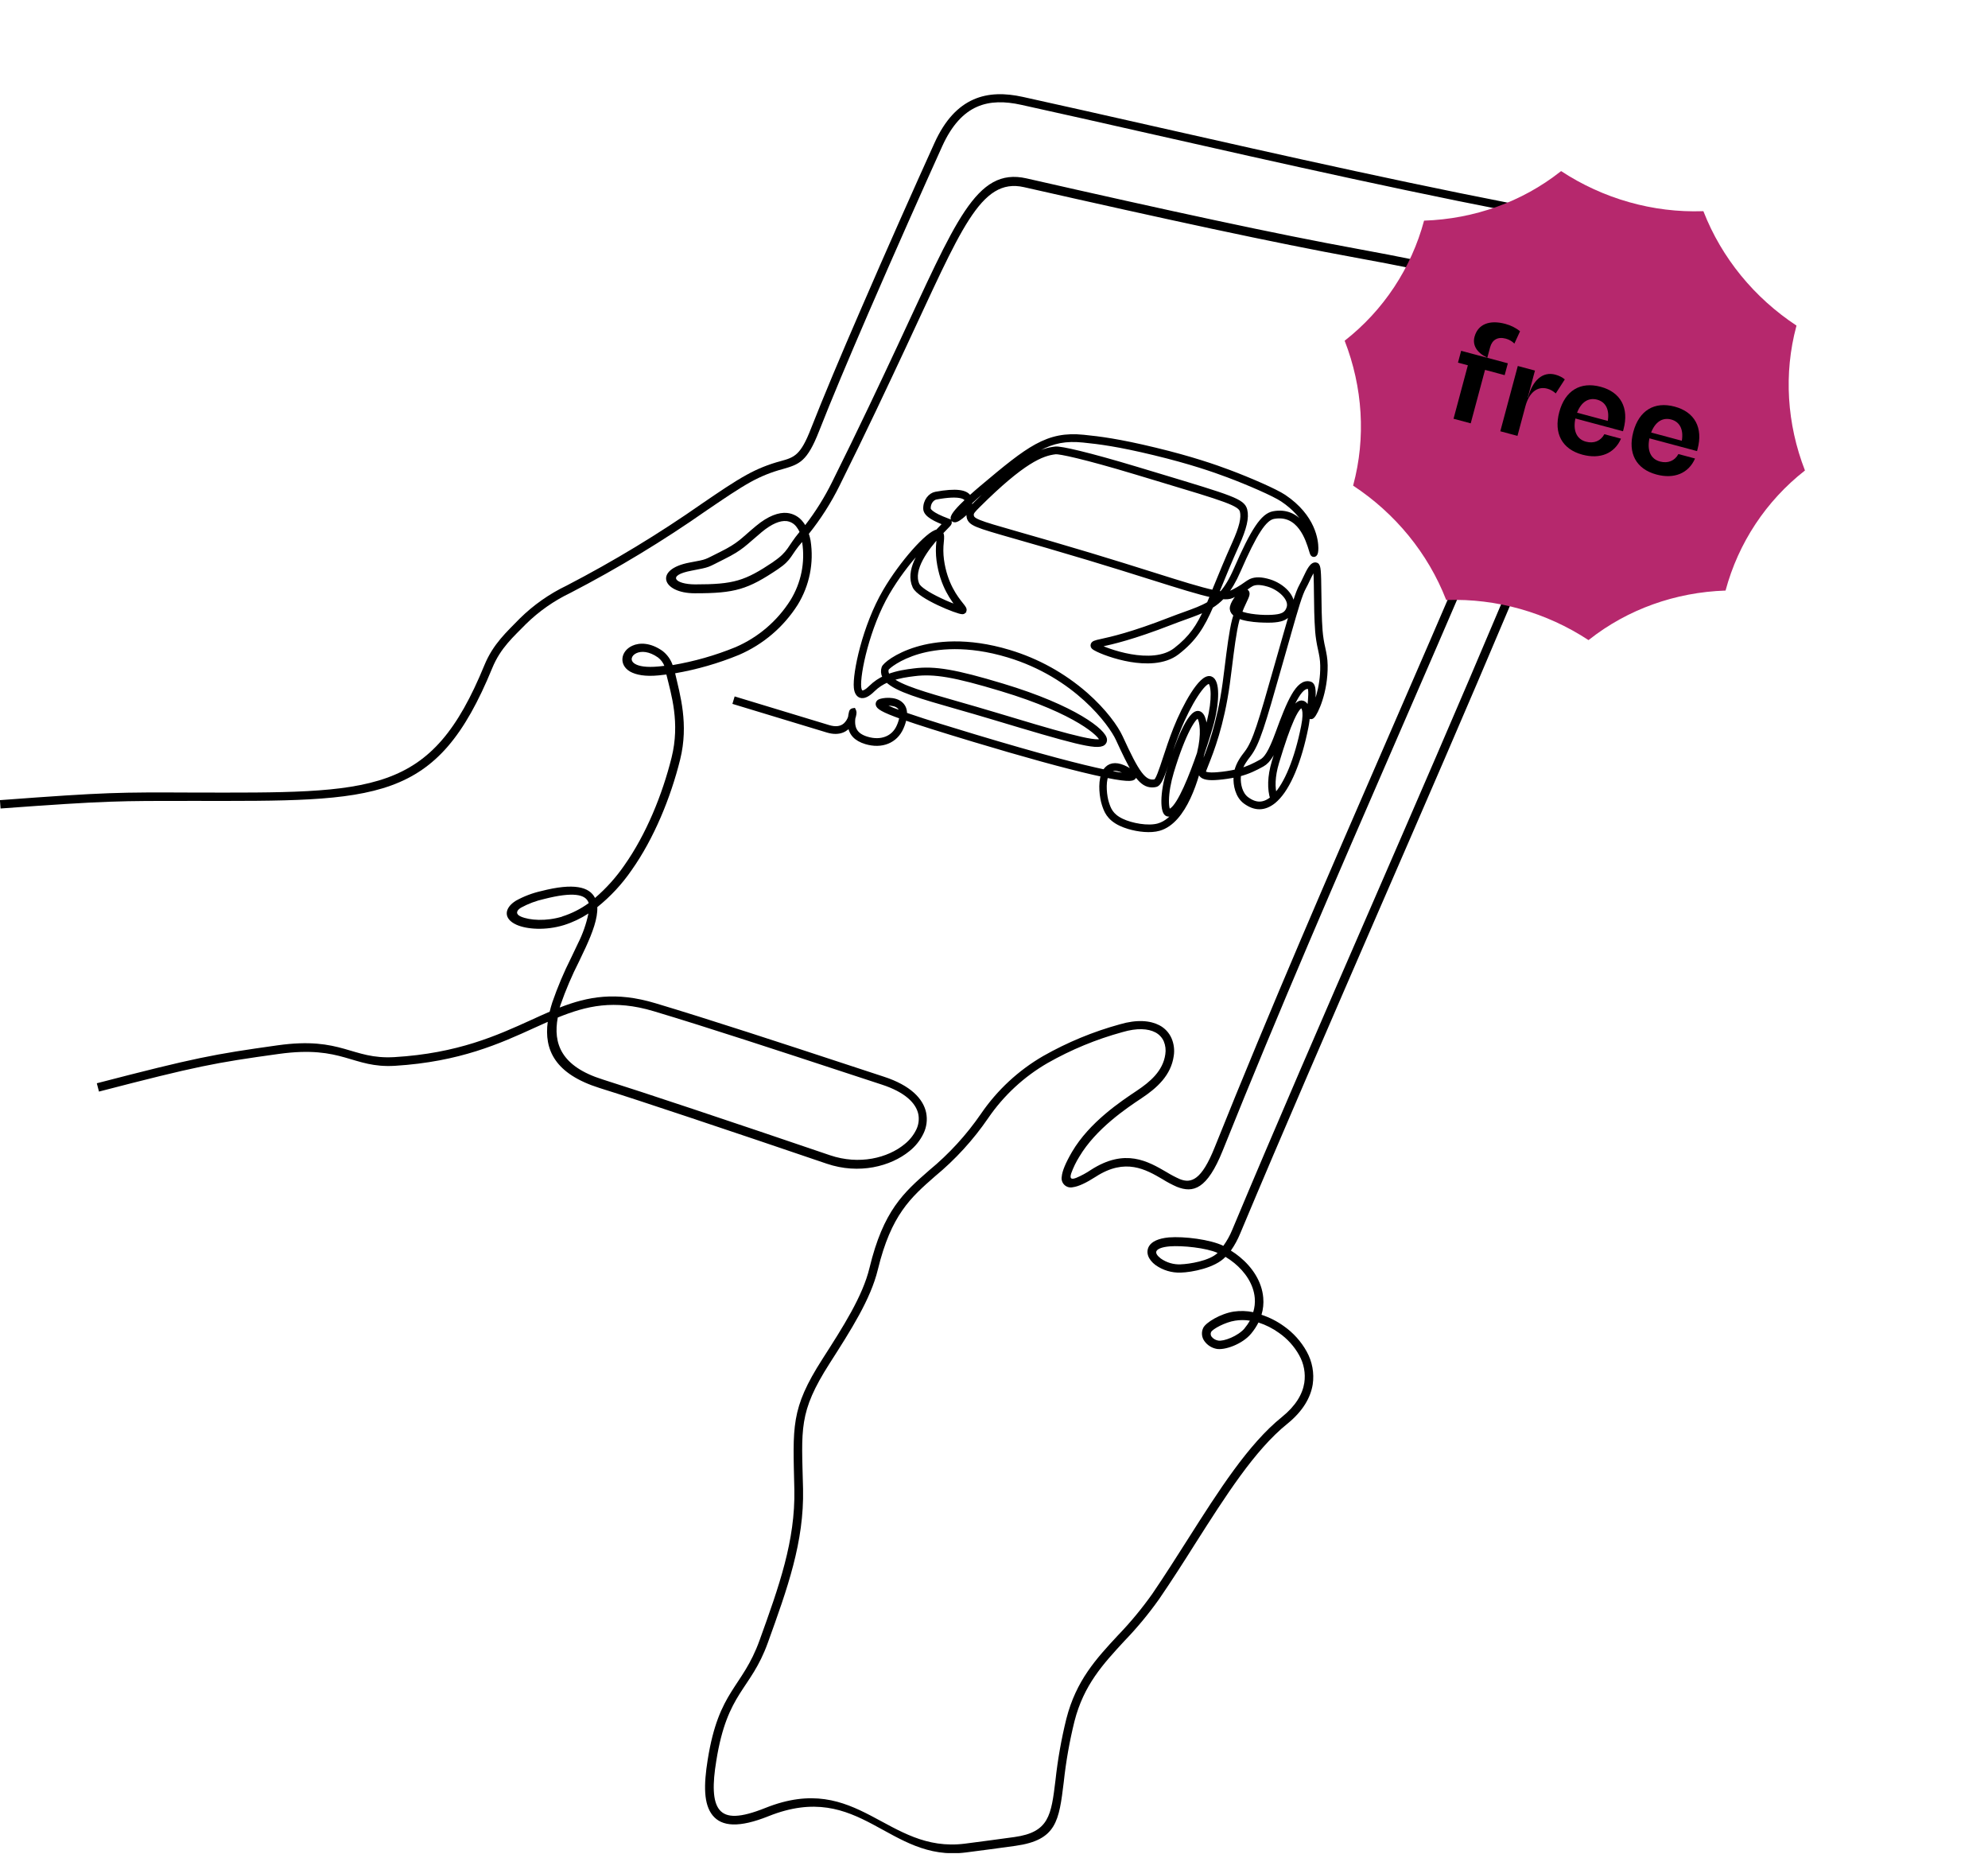 <svg width="607" height="566" viewBox="0 0 607 566" fill="none" xmlns="http://www.w3.org/2000/svg">
<g clip-path="url(#clip0_1182:4394)">
<path fill-rule="evenodd" clip-rule="evenodd" d="M-0 244.257C32.823 241.801 36.458 241.847 58.7 241.94C114.451 242.033 131.571 242.867 147.901 203.065C150.584 196.518 154.812 192.822 158.691 188.824C162.877 184.699 167.72 181.296 173.024 178.755C187.336 171.329 201.141 162.967 214.349 153.726C219.68 150.088 224.058 147.098 227.984 144.943C231.251 143.129 234.731 141.728 238.344 140.772C242.537 139.613 244.442 139.034 247.636 130.783C251.365 121.293 256.789 108.362 262.596 95.002C270.726 76.161 279.611 56.266 285.291 43.728C288.52 36.567 292.573 32.442 297.196 30.391C301.819 28.34 306.929 28.398 312.295 29.58C324.502 32.269 337.557 35.212 351.286 38.317C390.973 47.286 436.305 57.529 476.643 64.968C486.689 66.822 493.554 69.603 497.119 74.365C500.685 79.127 500.906 85.732 497.41 94.921C475.156 153.332 447.699 216.587 420.95 278.081C406.374 311.684 392.007 344.719 378.661 376.572C377.914 378.403 376.963 380.144 375.827 381.763C376.777 382.349 377.686 382.999 378.545 383.71C382.332 386.815 385.305 391.195 385.711 396.166C385.867 397.915 385.686 399.677 385.177 401.358C387.619 402.161 389.922 403.333 392.007 404.834C394.887 406.859 397.27 409.509 398.975 412.586C400.681 415.649 401.326 419.188 400.81 422.655C400.148 426.687 397.779 430.835 393.017 434.671C383.087 442.678 374.201 456.687 364.852 471.368C361.367 476.906 357.743 482.561 353.945 488.111C350.709 492.679 347.129 496.994 343.237 501.02C336.825 507.972 330.913 514.356 328.079 525.422C326.567 531.521 325.472 537.715 324.804 543.962C323.341 555.92 322.621 561.714 310.053 563.475C304.92 564.205 299.833 564.854 294.954 565.491C271.202 568.55 262.77 543.186 234.651 554.425C225.65 558.029 220.388 557.612 217.601 554.193C214.813 550.775 214.848 544.924 216.079 537.218C219.494 515.77 226.637 515.411 231.933 500.695C237.822 484.357 242.874 470.348 242.537 454.659C242.119 435.436 241.295 430.198 251.121 414.857C257.462 404.973 263.397 395.703 265.488 387.047C269.716 369.516 275.941 364.047 283.7 357.268C289.758 352.273 295.086 346.458 299.531 339.991C304.468 332.769 310.965 326.743 318.544 322.356C325.905 318.179 333.759 314.933 341.924 312.692C347.162 311.151 351.216 311.533 353.98 312.97C355.632 313.829 356.942 315.222 357.697 316.921C358.434 318.628 358.671 320.508 358.382 322.344C357.546 328.277 353.26 332.124 348.568 335.241C343.875 338.358 334.63 344.568 329.566 353.073C328.555 354.692 327.717 356.412 327.069 358.207C326.57 359.806 327.069 360.153 328.602 359.562C330.169 358.903 331.666 358.092 333.074 357.141C343.527 350.408 350.496 354.499 356.21 357.824C357.505 358.619 358.852 359.327 360.24 359.945C363.725 361.335 366.872 360.257 370.868 350.281C388.092 307.304 405.979 266.146 423.459 225.938C440.939 185.73 457.862 146.785 473.402 107.609C476.352 100.193 475.353 94.735 466.294 91.143C456.886 87.412 439.243 83.252 414.028 78.675C389.196 74.156 355.955 66.938 312.667 57.135C299.287 54.099 293.34 70.298 276.475 106.288C271.051 117.875 264.512 131.849 256.324 148.292C253.747 153.504 250.612 158.422 246.974 162.961C247.195 163.636 247.369 164.325 247.497 165.024C248.558 171.818 247.163 178.768 243.559 184.629C239.26 191.404 233.015 196.73 225.638 199.913C219.363 202.491 212.824 204.376 206.137 205.533C207.635 212.056 210.353 221.037 207.67 231.871C204.79 243.458 199.714 255.926 192.827 265.671C189.91 269.909 186.388 273.699 182.373 276.922C182.536 280.305 180.91 284.662 178.889 289.089C178.308 290.352 177.577 291.881 176.833 293.434C174.628 297.765 172.718 302.24 171.119 306.829L170.898 307.57C179.528 304.21 188.03 302.622 200.144 306.261C216.544 311.162 239.634 318.74 257.706 324.685L269.878 328.682C278.009 331.324 281.888 335.403 282.782 339.655C283.214 341.803 282.933 344.032 281.981 346.005C280.973 348.108 279.5 349.954 277.672 351.405C271.992 356.04 262.317 358.612 252.398 355.229C238.275 350.42 223.292 345.356 210.458 341.081C199.261 337.349 189.493 334.128 183.07 332.135C169.377 327.825 166.113 320.432 167.239 311.939L163.174 313.769C152.721 318.532 140.433 324.128 120.607 325.357C107.494 326.145 104.799 319.007 85.135 321.73C65.472 324.453 60.164 325.461 30.221 333.224L29.559 330.687C59.641 322.889 65.03 321.869 84.775 319.1C104.52 316.33 107.285 323.491 120.456 322.703C139.806 321.544 151.815 316.075 162.094 311.406C164.057 310.502 165.962 309.644 167.832 308.833C168.052 307.918 168.32 306.991 168.61 306.064C170.232 301.354 172.173 296.758 174.417 292.31C175.079 290.954 175.73 289.587 176.462 288.011C177.928 285.113 179.006 282.035 179.667 278.857C177.35 280.378 174.833 281.572 172.187 282.403C166.624 284.106 160.851 283.712 157.704 282.298C153.557 280.444 153.964 277.142 157.553 274.94C159.974 273.601 162.575 272.614 165.277 272.009C175.254 269.448 179.981 270.734 181.676 274.118C185.074 271.201 188.079 267.86 190.62 264.176C197.31 254.709 202.234 242.566 205.057 231.257C207.693 220.643 204.952 211.987 203.466 205.904L201.143 206.17C196.961 206.587 194.174 206.008 192.385 205.011C188.901 202.995 189.435 198.801 193.047 197.132C195.277 196.101 198.646 196.147 202.269 198.696C203.71 199.806 204.792 201.312 205.382 203.03C211.96 201.918 218.395 200.084 224.569 197.561C231.473 194.583 237.314 189.595 241.329 183.251C244.602 177.964 245.878 171.686 244.93 165.545V165.441C241.318 169.531 241.922 170.806 237.485 173.784C228.333 179.913 224.465 181.142 212.119 181.107C202.142 181.107 199.517 173.807 210.539 171.733C216.242 170.655 214.709 171.026 219.831 168.511C225.545 165.684 226.149 164.444 230.818 160.574C234.546 157.469 237.787 156.333 240.342 156.588C241.305 156.69 242.236 156.991 243.076 157.472C243.916 157.953 244.646 158.603 245.22 159.381C245.453 159.672 245.666 159.977 245.859 160.296C249.018 156.199 251.764 151.802 254.059 147.168C262.306 130.61 268.798 116.74 274.199 105.21C291.772 67.679 297.963 50.97 313.398 54.447C356.675 64.296 389.858 71.491 414.632 75.999C439.964 80.634 457.711 84.793 467.374 88.617C478.211 92.916 479.581 99.324 475.946 108.478C460.359 147.666 443.343 186.808 425.921 226.888C408.499 266.968 390.648 308.068 373.365 351.161C368.557 363.166 364.282 364.267 359.311 362.285C357.802 361.618 356.342 360.844 354.944 359.968C349.857 357.001 343.608 353.363 334.572 359.215C331.622 361.115 329.264 362.204 327.603 362.413C327.147 362.524 326.67 362.52 326.216 362.399C325.762 362.279 325.346 362.046 325.006 361.723C324.666 361.4 324.413 360.996 324.27 360.55C324.127 360.103 324.099 359.628 324.189 359.168C324.316 357.523 325.35 355.02 327.324 351.625C332.644 342.587 342.122 336.283 347.128 332.946C351.146 330.258 355.084 326.956 355.804 321.857C356.022 320.507 355.857 319.122 355.327 317.86C354.802 316.693 353.898 315.738 352.761 315.148C350.554 313.99 347.197 313.746 342.691 315.079C334.732 317.256 327.076 320.417 319.903 324.488C312.657 328.672 306.445 334.425 301.726 341.324C297.166 347.982 291.693 353.97 285.465 359.11C278.078 365.588 272.108 370.813 268.043 387.534C265.836 396.653 259.785 406.073 253.327 416.178C243.71 431.241 244.767 436.073 245.197 454.508C245.546 470.73 240.424 484.902 234.442 501.483C229.181 516.083 222.084 516.315 218.704 537.543C217.543 544.576 217.543 549.86 219.668 552.455C221.794 555.051 225.975 554.993 233.71 551.899C262.12 540.544 270.715 565.885 294.664 562.803C299.31 562.189 304.258 561.563 309.763 560.787C320.321 559.303 320.96 554.159 322.26 543.545C322.947 537.189 324.06 530.887 325.594 524.681C328.59 512.978 334.723 506.338 341.367 499.189C345.164 495.251 348.658 491.033 351.82 486.57C355.525 481.147 359.125 475.47 362.668 469.896C372.122 455.018 381.124 440.858 391.403 432.574C395.607 429.178 397.698 425.621 398.244 422.145C398.675 419.243 398.127 416.28 396.687 413.721C395.177 411.002 393.064 408.664 390.508 406.885C388.601 405.509 386.488 404.441 384.248 403.721C383.634 404.929 382.886 406.064 382.018 407.105C379.312 410.384 373.795 412.296 371.332 411.74C369.895 411.439 368.623 410.612 367.767 409.422C367.336 408.842 367.073 408.154 367.008 407.435C366.942 406.715 367.076 405.992 367.395 405.343C368.208 403.686 372.668 401.021 376.687 400.384C378.668 400.102 380.684 400.16 382.645 400.558C383.082 399.165 383.243 397.702 383.121 396.248C382.761 391.983 380.125 388.241 376.896 385.587C376.038 384.885 375.129 384.246 374.178 383.675C370.996 387.082 363.853 388.391 360.554 388.484C357.782 388.59 355.053 387.774 352.795 386.167C350.612 384.521 349.706 382.308 350.867 380.373C351.68 379.052 353.574 378.056 356.884 377.743C361.53 377.372 369.555 378.368 373.528 380.315C374.632 378.789 375.548 377.135 376.257 375.39C389.405 343.977 403.877 310.652 418.569 276.899C445.283 215.428 472.705 152.301 494.971 93.82C498.118 85.558 498.095 79.799 495.052 75.767C492.009 71.735 485.586 69.104 476.19 67.378C435.782 59.95 390.439 49.696 350.751 40.727C336.814 37.575 323.585 34.586 311.761 31.99C306.883 30.913 302.306 30.832 298.265 32.628C294.223 34.424 290.634 38.143 287.684 44.655C282.039 57.135 273.188 76.984 265.012 95.883C259.204 109.324 253.757 122.244 250.099 131.594C246.44 140.945 244.094 141.722 239.041 143.182C235.619 144.085 232.323 145.408 229.227 147.121C225.406 149.23 221.097 152.185 215.8 155.777C202.511 165.083 188.616 173.499 174.208 180.968C169.155 183.381 164.539 186.615 160.549 190.539C156.902 194.293 152.849 197.723 150.305 203.934C133.301 245.37 115.601 244.547 58.677 244.489C36.528 244.489 32.986 244.396 0.174 246.807L-0.023 244.199L-0 244.257ZM360.519 385.958C363.016 385.888 369.265 384.927 371.774 382.482C368.359 380.941 361.019 380.164 357.139 380.477C354.816 380.674 353.539 381.207 353.144 381.856C352.749 382.505 353.341 383.339 354.41 384.174C356.19 385.432 358.339 386.064 360.519 385.97V385.958ZM380.02 405.471C380.626 404.747 381.166 403.972 381.635 403.154C380.142 402.916 378.621 402.916 377.128 403.154C374.085 403.617 370.252 405.703 369.788 406.63C369.681 406.861 369.64 407.117 369.669 407.371C369.698 407.624 369.795 407.864 369.95 408.066C370.444 408.675 371.141 409.086 371.913 409.225C373.551 409.584 378.057 407.858 380.043 405.471H380.02ZM236.138 171.478C240.784 168.338 240.389 166.843 244.129 162.382C243.882 161.843 243.574 161.333 243.211 160.864C242.852 160.367 242.393 159.95 241.863 159.641C241.332 159.332 240.743 159.136 240.133 159.068C238.205 158.882 235.685 159.844 232.549 162.451C227.729 166.461 226.951 167.816 221.05 170.736C215.777 173.355 217.09 173.054 211.131 174.212C203.419 175.649 206.16 178.372 212.235 178.395C224.035 178.395 227.403 177.364 236.138 171.513V171.478ZM201.038 203.459L202.85 203.262C202.446 202.256 201.78 201.376 200.922 200.712C198.193 198.789 195.812 198.696 194.313 199.392C192.815 200.087 192.223 201.628 193.849 202.636C195.08 203.401 197.333 203.795 201.038 203.459ZM171.63 279.784C174.545 278.866 177.291 277.48 179.76 275.682L179.69 275.497C178.75 273.017 175.045 272.171 166.159 274.431C163.676 274.98 161.282 275.877 159.051 277.096C157.611 277.988 157.367 279.077 159.051 279.807C161.722 280.966 166.74 281.302 171.676 279.807L171.63 279.784ZM170.306 310.618C168.831 318.555 171.316 325.542 184.023 329.528C190.295 331.509 200.109 334.719 211.468 338.508C224.616 342.888 239.564 347.94 253.409 352.656C262.387 355.704 271.086 353.479 276.173 349.296C277.694 348.092 278.924 346.564 279.774 344.823C280.484 343.359 280.699 341.704 280.39 340.107C279.669 336.724 276.313 333.398 269.24 331.092L257.056 327.095C238.937 321.139 215.858 313.549 199.575 308.683C187.449 305.056 179.086 307.049 170.294 310.618H170.306Z" fill="black"/>
<mask id="path-2-outside-1_1182:4394" maskUnits="userSpaceOnUse" x="222.713" y="106.754" width="198.808" height="159.991" fill="black">
<rect fill="white" x="222.713" y="106.754" width="198.808" height="159.991"/>
<path d="M389.565 244.014C393.387 240.4 396.727 232.425 398.809 221.927C399.953 216.162 398.634 214.849 397.746 214.581C395.581 213.93 393.052 219.127 389.018 232.525C387.632 237.13 387.642 240.943 388.522 243.748L388.456 243.802C385.894 245.884 383.432 245.929 380.709 243.946C378.612 242.419 378.03 239.35 378.168 237.184C378.186 236.9 378.217 236.624 378.259 236.354C381.165 235.608 383.191 234.591 385.41 233.368C387.391 232.277 388.851 229.822 390.982 223.996C393.923 215.953 396.798 208.806 399.722 209.686C400.467 209.91 400.069 213.84 399.898 215.52C399.664 217.834 399.578 218.696 400.171 218.832C400.274 218.846 400.379 218.835 400.477 218.798C400.575 218.76 400.663 218.699 400.732 218.619C401.723 217.688 404.793 211.248 404.676 203.093C404.65 201.049 404.314 199.508 403.964 197.865C403.557 196.13 403.278 194.365 403.131 192.584C402.845 188.838 402.801 184.676 402.76 181.006C402.688 174.313 402.603 172.722 401.928 172.455C400.689 171.963 399.634 174.188 398.522 176.544C398.156 177.322 397.775 178.126 397.413 178.775C396.17 180.99 394.913 185.427 392.8 192.768L392.425 194.08C391.462 197.443 390.597 200.481 389.817 203.222C384.865 220.627 383.196 226.491 380.609 229.851C379.526 231.253 378.114 233.088 377.539 235.544C375.656 235.969 373.749 236.261 371.831 236.419C368.639 236.711 367.707 236.209 367.437 235.86C367.434 235.538 367.879 234.392 368.371 233.186C369.888 229.367 373.046 221.422 374.804 208.756C375.004 207.268 375.224 205.538 375.453 203.705C376.085 198.594 376.8 192.8 377.693 189.396C377.816 188.923 377.947 188.479 378.083 188.052C381.514 189.637 388.266 189.364 388.354 189.362C390.497 189.219 393.427 189.019 394.351 185.622C395.25 182.296 391.566 178.751 387.561 177.527C385.146 176.8 383.364 176.75 381.91 177.389C381.385 177.66 380.884 177.974 380.409 178.329C378.937 179.393 377.366 180.307 375.721 181.056C375.166 181.259 374.578 181.342 373.993 181.3C375.434 179.552 376.772 177.3 378.102 174.254C383.127 162.715 386.047 158.231 388.872 157.712C396.812 156.251 399.397 164.775 400.369 167.982C400.675 168.991 400.74 169.229 401.031 169.317C401.101 169.337 401.175 169.338 401.246 169.322C401.317 169.306 401.384 169.272 401.439 169.223C401.705 169.003 401.838 168.361 401.838 167.307C401.834 165.173 401.114 157.735 392.034 151.652C389.407 149.894 381.427 146.44 375.238 144.118C370.898 142.494 363.838 140.019 352.661 137.321C341.483 134.623 335.752 133.915 330.835 133.42C325.331 132.865 321.173 133.683 316.493 136.229C311.994 138.692 307.154 142.662 299.71 148.93C298.774 149.719 297.405 150.893 296.03 152.149C295.255 150.116 291.876 149.679 285.7 150.82C284.122 151.109 282.492 152.924 282.596 155.351C282.673 157.209 285.86 158.667 288.729 159.742C288.562 159.916 288.366 160.122 288.162 160.323C287.641 160.856 286.981 161.53 286.254 162.311C283.379 162.779 275.333 171.791 270.245 180.488C263.985 191.195 260.963 205.639 261.406 209.937C261.574 211.565 262.235 212.136 262.747 212.326C263.704 212.677 264.977 212.065 266.542 210.508C267.811 209.272 269.297 208.292 270.92 207.621C273.734 210.505 281.37 212.676 292.244 215.782C295.536 216.723 299.27 217.791 303.189 218.971C327.181 226.194 335.088 228.399 336.875 226.845C337.014 226.724 337.126 226.572 337.201 226.402C337.275 226.232 337.312 226.048 337.307 225.862C337.308 223.386 328.144 216.002 306.069 209.356C291.672 205.021 285.374 203.942 279.112 204.742L278.95 204.762C276.9 205.023 274.012 205.391 271.191 206.499C271.041 206.307 270.914 206.098 270.812 205.876C270.552 205.334 270.511 204.708 270.696 204.13C271.028 203.538 274.35 200.725 280.458 198.945C286.007 197.36 295.27 196.224 307.842 200.009C328.468 206.219 339.209 220.907 341.347 225.559C345.365 234.31 347.622 238.615 350.568 239.502C351.301 239.713 352.077 239.734 352.825 239.565C354.107 239.304 354.969 236.678 356.535 231.908C357.379 229.335 358.429 226.136 359.754 222.801C362.962 214.713 367.582 207.595 369.282 208.106L369.296 208.111C370.584 208.534 370.838 213.717 369.25 220.016C369.014 220.946 368.515 222.687 367.837 224.857C368.099 220.983 367.4 218.055 365.978 217.743C363.355 217.16 359.432 226.898 356.869 235.412C354.776 242.362 354.931 248.064 356.464 248.526C356.97 248.678 357.516 248.565 358.087 248.187C359.946 246.965 362.064 242.892 364.007 238.197C361.947 244.363 358.677 250.635 353.715 252.045C350.559 252.943 345.443 251.986 342.51 250.584C339.174 248.989 338.512 246.959 337.929 245.167C337.268 243.144 336.827 239.154 337.741 236.711C345.785 238.346 346.088 237.552 346.28 237.055C346.541 236.37 345.89 235.728 343.878 234.675C341.303 233.324 339.314 233.326 337.98 234.681C337.71 234.96 337.479 235.276 337.294 235.62C330.156 234.13 317.745 230.941 297.47 224.836C290.589 222.765 282.81 220.39 277.286 218.485L276.26 218.127C276.299 216.907 275.979 215.917 275.297 215.17C273.388 213.068 269.29 213.753 268.552 214.157C268.402 214.228 268.276 214.342 268.189 214.485C268.101 214.629 268.057 214.794 268.061 214.962C268.089 215.777 269.484 216.747 275.345 218.832C275.174 219.847 274.87 220.836 274.44 221.771C272.856 225.382 269.048 226.878 264.708 225.571C261.386 224.571 260.064 222.633 260.47 219.205C260.805 218.229 260.891 217.384 260.772 217.15L260.633 216.871L260.331 216.925C260.22 216.961 260.122 217.028 260.048 217.12C259.973 217.211 259.927 217.321 259.913 217.439C259.791 217.957 259.694 218.481 259.624 219.009C259.332 219.879 258.834 220.664 258.175 221.296C256.915 222.444 255.166 222.681 252.986 222.024L224.781 213.469L224.5 214.403L252.677 222.95C256.391 224.068 258.421 222.576 259.468 221.128L259.527 221.046C259.72 223.823 261.308 225.548 264.414 226.483C269.198 227.924 273.427 226.208 275.205 222.119C275.644 221.154 275.964 220.139 276.159 219.097C280.555 220.632 287.21 222.737 297.192 225.743C312.639 230.394 325.353 233.89 333.958 235.855C335.031 236.099 336.005 236.313 336.895 236.5C335.909 239.306 336.437 243.436 337.113 245.51C337.72 247.372 338.476 249.69 342.125 251.435C342.927 251.81 343.756 252.124 344.605 252.375C347.597 253.276 351.289 253.674 353.879 252.937C361.726 250.718 365.519 237.477 367.054 229.992C368.64 225.341 369.799 221.335 370.093 220.169C371.545 214.408 371.867 207.882 369.604 207.137L369.572 207.127C366.778 206.286 361.694 215.548 358.965 222.423C357.631 225.791 356.573 229.008 355.725 231.593C354.572 235.107 353.482 238.424 352.729 238.582C349.276 239.28 347.159 235.986 342.143 225.045C340.776 222.06 337.251 217.062 331.471 211.984C324.675 206.06 316.722 201.663 308.123 199.075C295.2 195.184 285.685 196.413 279.977 198.13C273.594 200.05 270.114 203.051 269.863 203.885C269.595 204.714 269.651 205.612 270.017 206.392C270.098 206.565 270.192 206.731 270.298 206.889C268.698 207.596 267.233 208.59 265.973 209.822C264.712 211.082 263.683 211.65 263.059 211.422C262.518 211.221 262.325 210.417 262.26 209.776C261.84 205.712 264.901 191.336 270.954 180.987C273.696 176.337 276.912 171.992 280.547 168.025C281.757 166.686 283.07 165.447 284.473 164.32C280.943 168.478 277.136 174.329 279.303 179.018C280.748 182.167 292.513 186.849 293.857 186.801C293.96 186.803 294.062 186.776 294.151 186.722C294.24 186.669 294.313 186.59 294.361 186.497C294.614 186.005 294.284 185.59 293.485 184.589C291.874 182.576 288.531 178.36 287.524 170.861C287.286 169.033 287.273 167.179 287.483 165.341C287.607 164.106 287.683 163.174 287.169 162.638C287.773 161.995 288.304 161.452 288.716 161.034C289.835 159.89 289.953 159.77 289.907 159.43L289.872 159.165L289.653 159.069L289.278 158.928C284.287 157.074 283.5 155.834 283.478 155.262C283.4 153.399 284.623 152.013 285.799 151.795C293.228 150.427 294.903 151.715 295.247 152.603C295.278 152.683 295.301 152.767 295.316 152.853C293.004 155.02 290.875 157.286 290.953 158.215C290.958 158.325 290.993 158.43 291.054 158.519C291.115 158.608 291.2 158.678 291.299 158.719C291.923 158.981 293.325 157.899 294.388 156.941C294.653 156.705 296.121 154.943 296.212 153.237C297.29 152.24 298.605 151.066 300.233 149.703C315.046 137.231 320.231 133.338 330.727 134.395C335.618 134.888 341.327 135.594 352.452 138.279C363.576 140.964 370.619 143.43 374.94 145.049C381.094 147.355 388.998 150.773 391.582 152.501C399.182 157.589 400.821 163.842 400.999 166.866C399.852 163.247 396.836 155.289 388.826 156.761C385.608 157.353 382.609 161.836 377.361 173.886C375.932 177.162 374.51 179.483 372.955 181.214C372.503 181.163 372.009 181.088 371.472 180.989C371.709 180.413 371.951 179.821 372.199 179.212C373.691 175.558 375.38 171.419 377.699 166.266C379.977 161.176 380.719 158.011 380.136 155.695C379.442 152.941 376.031 151.914 353.84 145.233L346.988 143.17C332.06 138.676 323.835 136.833 322.303 137.011C318.235 137.458 312.683 139.136 298.228 153.508C296.629 155.096 295.747 155.97 295.784 157.224C295.825 158.656 296.473 159.386 298.448 160.22C300.424 161.054 303.978 162.073 310.387 163.904C315.612 165.395 322.763 167.436 332.478 170.361C339.876 172.588 346.075 174.539 351.547 176.263C360.116 178.959 366.165 180.865 370.236 181.726C369.858 182.646 369.492 183.513 369.138 184.336C367.045 185.574 364.643 186.439 361.727 187.49C360.334 187.99 358.904 188.506 357.308 189.128C345.592 193.699 339.346 195.072 336.347 195.732C334.382 196.159 333.72 196.31 333.677 197.033C333.657 197.388 333.917 197.614 334.439 197.911C336.097 198.874 340.541 200.588 345.229 201.376C349.486 202.091 355.421 202.294 359.437 199.181C364.705 195.099 367.084 191.198 369.786 185.007C371.051 184.233 372.211 183.29 373.234 182.204C374.459 182.318 375.384 182.225 376.046 181.941C377.745 181.168 379.366 180.227 380.886 179.129C381.315 178.806 381.767 178.517 382.238 178.264C383.028 177.916 384.406 177.557 387.265 178.418L387.334 178.439C390.875 179.52 394.297 182.719 393.577 185.384C392.902 187.881 390.93 188.209 388.419 188.379C385.631 188.558 380.818 188.219 378.452 187.122C378.906 185.894 379.422 184.69 379.998 183.515C380.729 181.979 381.169 181.052 380.546 180.58C380.269 180.369 379.882 180.433 379.399 180.774C378.243 181.587 376.05 184.365 376.194 185.882C376.263 186.595 376.701 187.162 377.375 187.615C377.213 188.111 377.057 188.629 376.907 189.169C375.997 192.644 375.275 198.477 374.637 203.625C374.41 205.453 374.196 207.178 373.992 208.656C372.253 221.191 369.243 228.763 367.625 232.832C366.741 235.06 366.408 235.894 366.743 236.407C367.335 237.318 369.017 237.634 371.886 237.373C373.739 237.218 375.581 236.944 377.402 236.552C377.376 236.753 377.357 236.956 377.341 237.165C377.19 239.575 377.856 243.008 380.24 244.744C383.222 246.915 386.059 246.878 388.885 244.621L389.565 244.014ZM275.419 217.808C270.771 216.131 269.429 215.32 269.071 214.96C270.408 214.605 271.808 214.602 273.138 214.953C273.734 215.112 274.275 215.431 274.706 215.878C275.155 216.421 275.394 217.114 275.378 217.829L275.419 217.808ZM338.226 235.801C338.329 235.645 338.446 235.498 338.577 235.364C339.607 234.31 341.264 234.371 343.493 235.541C344.146 235.85 344.759 236.236 345.321 236.692C344.501 236.858 342.34 236.658 338.185 235.822L338.226 235.801ZM366.261 229.746C363.771 237.001 360.309 245.644 357.717 247.345C357.586 247.451 357.434 247.527 357.271 247.566C357.109 247.605 356.941 247.607 356.779 247.572C356.615 247.522 356.183 246.629 356.22 244.26C356.261 241.788 356.796 238.724 357.726 235.634C361.338 223.639 364.671 218.419 365.787 218.666L365.819 218.676C366.771 218.962 367.559 222.577 366.643 227.733C366.495 228.358 366.375 229.035 366.22 229.767L366.261 229.746ZM271.88 207.254C274.467 206.314 277.088 205.978 278.976 205.74L279.139 205.718C285.274 204.935 291.499 206.008 305.775 210.306C329.086 217.324 336.426 224.531 336.425 225.945C336.43 225.978 336.426 226.011 336.413 226.041C336.401 226.071 336.381 226.098 336.356 226.118C334.781 227.484 321.644 223.529 303.458 218.054C299.532 216.872 295.798 215.804 292.492 214.859C282.473 212.001 274.824 209.815 271.88 207.254ZM389.254 243.075C388.525 240.486 388.571 236.99 389.842 232.77C391.669 226.702 393.186 222.356 394.479 219.488C396.227 215.613 397.151 215.418 397.465 215.512C397.85 215.628 399.025 216.422 397.964 221.771C395.989 231.714 392.786 239.531 389.253 243.077L389.254 243.075ZM378.493 235.312C379.064 233.3 380.258 231.753 381.258 230.453C383.97 226.943 385.657 221.018 390.652 203.461C391.432 200.712 392.297 197.676 393.258 194.318L393.625 193.001C395.705 185.737 396.96 181.345 398.14 179.241C398.521 178.562 398.91 177.74 399.285 176.941C399.885 175.674 400.979 173.353 401.522 173.356C401.818 174.026 401.854 177.768 401.889 181.085C401.927 184.772 401.974 188.95 402.262 192.73C402.416 194.557 402.701 196.368 403.115 198.149C403.472 199.812 403.779 201.245 403.806 203.175C403.918 210.232 401.623 215.609 400.598 217.339C400.627 216.838 400.706 216.155 400.759 215.56C401.125 211.941 401.301 209.143 399.998 208.751C396.353 207.653 393.514 214.555 390.174 223.684C387.883 229.951 386.518 231.703 385.063 232.507C383.009 233.643 381.121 234.597 378.492 235.315L378.493 235.312ZM379.887 181.516C379.686 182.064 379.453 182.599 379.188 183.118C378.759 184.023 378.188 185.228 377.65 186.692C377.483 186.585 377.34 186.444 377.231 186.278C377.121 186.111 377.046 185.922 377.012 185.724C376.975 185.336 377.342 184.405 378.246 183.201C378.698 182.555 379.252 181.989 379.884 181.526L379.887 181.516ZM368.496 185.723C366.012 191.242 363.741 194.684 358.938 198.405C351.787 203.949 337.508 198.604 334.842 197.058C335.215 196.949 335.79 196.822 336.421 196.683C339.444 196.02 345.734 194.638 357.507 190.051C359.09 189.433 360.519 188.921 361.902 188.421C364.396 187.523 366.558 186.746 368.494 185.732L368.496 185.723ZM371.378 178.868C371.101 179.548 370.835 180.194 370.578 180.822C366.526 179.97 360.347 178.026 351.804 175.337C346.331 173.613 340.128 171.661 332.725 169.433C323.005 166.506 315.85 164.464 310.626 162.972C298.054 159.383 296.684 158.933 296.622 157.132C296.6 156.38 297.22 155.732 298.745 154.208C312.308 140.729 318.08 138.437 322.292 137.975C323.463 137.846 330.921 139.374 346.667 144.114L353.52 146.178C374.353 152.43 378.689 153.733 379.26 156.014C379.778 158.09 379.067 161.047 376.89 165.884C374.564 171.066 372.796 175.396 371.375 178.877L371.378 178.868ZM372.094 182.077C371.564 182.591 370.998 183.064 370.4 183.494C370.617 182.981 370.839 182.45 371.061 181.911C371.42 181.989 371.765 182.039 372.091 182.086L372.094 182.077ZM295.049 154.3C294.748 154.992 294.341 155.632 293.845 156.197C293.302 156.701 292.716 157.154 292.093 157.548C292.498 156.973 293.378 155.932 295.045 154.316L295.049 154.3ZM286.509 163.335C286.743 163.558 286.721 164.078 286.607 165.304C286.388 167.222 286.402 169.157 286.65 171.064C287.694 178.829 291.147 183.167 292.814 185.255L293.147 185.676C291.056 185.013 289.014 184.2 287.039 183.241C283.14 181.4 280.601 179.684 280.07 178.532C277.897 173.784 282.976 167.222 286.509 163.335Z"/>
</mask>
<path d="M389.565 244.014C393.387 240.4 396.727 232.425 398.809 221.927C399.953 216.162 398.634 214.849 397.746 214.581C395.581 213.93 393.052 219.127 389.018 232.525C387.632 237.13 387.642 240.943 388.522 243.748L388.456 243.802C385.894 245.884 383.432 245.929 380.709 243.946C378.612 242.419 378.03 239.35 378.168 237.184C378.186 236.9 378.217 236.624 378.259 236.354C381.165 235.608 383.191 234.591 385.41 233.368C387.391 232.277 388.851 229.822 390.982 223.996C393.923 215.953 396.798 208.806 399.722 209.686C400.467 209.91 400.069 213.84 399.898 215.52C399.664 217.834 399.578 218.696 400.171 218.832C400.274 218.846 400.379 218.835 400.477 218.798C400.575 218.76 400.663 218.699 400.732 218.619C401.723 217.688 404.793 211.248 404.676 203.093C404.65 201.049 404.314 199.508 403.964 197.865C403.557 196.13 403.278 194.365 403.131 192.584C402.845 188.838 402.801 184.676 402.76 181.006C402.688 174.313 402.603 172.722 401.928 172.455C400.689 171.963 399.634 174.188 398.522 176.544C398.156 177.322 397.775 178.126 397.413 178.775C396.17 180.99 394.913 185.427 392.8 192.768L392.425 194.08C391.462 197.443 390.597 200.481 389.817 203.222C384.865 220.627 383.196 226.491 380.609 229.851C379.526 231.253 378.114 233.088 377.539 235.544C375.656 235.969 373.749 236.261 371.831 236.419C368.639 236.711 367.707 236.209 367.437 235.86C367.434 235.538 367.879 234.392 368.371 233.186C369.888 229.367 373.046 221.422 374.804 208.756C375.004 207.268 375.224 205.538 375.453 203.705C376.085 198.594 376.8 192.8 377.693 189.396C377.816 188.923 377.947 188.479 378.083 188.052C381.514 189.637 388.266 189.364 388.354 189.362C390.497 189.219 393.427 189.019 394.351 185.622C395.25 182.296 391.566 178.751 387.561 177.527C385.146 176.8 383.364 176.75 381.91 177.389C381.385 177.66 380.884 177.974 380.409 178.329C378.937 179.393 377.366 180.307 375.721 181.056C375.166 181.259 374.578 181.342 373.993 181.3C375.434 179.552 376.772 177.3 378.102 174.254C383.127 162.715 386.047 158.231 388.872 157.712C396.812 156.251 399.397 164.775 400.369 167.982C400.675 168.991 400.74 169.229 401.031 169.317C401.101 169.337 401.175 169.338 401.246 169.322C401.317 169.306 401.384 169.272 401.439 169.223C401.705 169.003 401.838 168.361 401.838 167.307C401.834 165.173 401.114 157.735 392.034 151.652C389.407 149.894 381.427 146.44 375.238 144.118C370.898 142.494 363.838 140.019 352.661 137.321C341.483 134.623 335.752 133.915 330.835 133.42C325.331 132.865 321.173 133.683 316.493 136.229C311.994 138.692 307.154 142.662 299.71 148.93C298.774 149.719 297.405 150.893 296.03 152.149C295.255 150.116 291.876 149.679 285.7 150.82C284.122 151.109 282.492 152.924 282.596 155.351C282.673 157.209 285.86 158.667 288.729 159.742C288.562 159.916 288.366 160.122 288.162 160.323C287.641 160.856 286.981 161.53 286.254 162.311C283.379 162.779 275.333 171.791 270.245 180.488C263.985 191.195 260.963 205.639 261.406 209.937C261.574 211.565 262.235 212.136 262.747 212.326C263.704 212.677 264.977 212.065 266.542 210.508C267.811 209.272 269.297 208.292 270.92 207.621C273.734 210.505 281.37 212.676 292.244 215.782C295.536 216.723 299.27 217.791 303.189 218.971C327.181 226.194 335.088 228.399 336.875 226.845C337.014 226.724 337.126 226.572 337.201 226.402C337.275 226.232 337.312 226.048 337.307 225.862C337.308 223.386 328.144 216.002 306.069 209.356C291.672 205.021 285.374 203.942 279.112 204.742L278.95 204.762C276.9 205.023 274.012 205.391 271.191 206.499C271.041 206.307 270.914 206.098 270.812 205.876C270.552 205.334 270.511 204.708 270.696 204.13C271.028 203.538 274.35 200.725 280.458 198.945C286.007 197.36 295.27 196.224 307.842 200.009C328.468 206.219 339.209 220.907 341.347 225.559C345.365 234.31 347.622 238.615 350.568 239.502C351.301 239.713 352.077 239.734 352.825 239.565C354.107 239.304 354.969 236.678 356.535 231.908C357.379 229.335 358.429 226.136 359.754 222.801C362.962 214.713 367.582 207.595 369.282 208.106L369.296 208.111C370.584 208.534 370.838 213.717 369.25 220.016C369.014 220.946 368.515 222.687 367.837 224.857C368.099 220.983 367.4 218.055 365.978 217.743C363.355 217.16 359.432 226.898 356.869 235.412C354.776 242.362 354.931 248.064 356.464 248.526C356.97 248.678 357.516 248.565 358.087 248.187C359.946 246.965 362.064 242.892 364.007 238.197C361.947 244.363 358.677 250.635 353.715 252.045C350.559 252.943 345.443 251.986 342.51 250.584C339.174 248.989 338.512 246.959 337.929 245.167C337.268 243.144 336.827 239.154 337.741 236.711C345.785 238.346 346.088 237.552 346.28 237.055C346.541 236.37 345.89 235.728 343.878 234.675C341.303 233.324 339.314 233.326 337.98 234.681C337.71 234.96 337.479 235.276 337.294 235.62C330.156 234.13 317.745 230.941 297.47 224.836C290.589 222.765 282.81 220.39 277.286 218.485L276.26 218.127C276.299 216.907 275.979 215.917 275.297 215.17C273.388 213.068 269.29 213.753 268.552 214.157C268.402 214.228 268.276 214.342 268.189 214.485C268.101 214.629 268.057 214.794 268.061 214.962C268.089 215.777 269.484 216.747 275.345 218.832C275.174 219.847 274.87 220.836 274.44 221.771C272.856 225.382 269.048 226.878 264.708 225.571C261.386 224.571 260.064 222.633 260.47 219.205C260.805 218.229 260.891 217.384 260.772 217.15L260.633 216.871L260.331 216.925C260.22 216.961 260.122 217.028 260.048 217.12C259.973 217.211 259.927 217.321 259.913 217.439C259.791 217.957 259.694 218.481 259.624 219.009C259.332 219.879 258.834 220.664 258.175 221.296C256.915 222.444 255.166 222.681 252.986 222.024L224.781 213.469L224.5 214.403L252.677 222.95C256.391 224.068 258.421 222.576 259.468 221.128L259.527 221.046C259.72 223.823 261.308 225.548 264.414 226.483C269.198 227.924 273.427 226.208 275.205 222.119C275.644 221.154 275.964 220.139 276.159 219.097C280.555 220.632 287.21 222.737 297.192 225.743C312.639 230.394 325.353 233.89 333.958 235.855C335.031 236.099 336.005 236.313 336.895 236.5C335.909 239.306 336.437 243.436 337.113 245.51C337.72 247.372 338.476 249.69 342.125 251.435C342.927 251.81 343.756 252.124 344.605 252.375C347.597 253.276 351.289 253.674 353.879 252.937C361.726 250.718 365.519 237.477 367.054 229.992C368.64 225.341 369.799 221.335 370.093 220.169C371.545 214.408 371.867 207.882 369.604 207.137L369.572 207.127C366.778 206.286 361.694 215.548 358.965 222.423C357.631 225.791 356.573 229.008 355.725 231.593C354.572 235.107 353.482 238.424 352.729 238.582C349.276 239.28 347.159 235.986 342.143 225.045C340.776 222.06 337.251 217.062 331.471 211.984C324.675 206.06 316.722 201.663 308.123 199.075C295.2 195.184 285.685 196.413 279.977 198.13C273.594 200.05 270.114 203.051 269.863 203.885C269.595 204.714 269.651 205.612 270.017 206.392C270.098 206.565 270.192 206.731 270.298 206.889C268.698 207.596 267.233 208.59 265.973 209.822C264.712 211.082 263.683 211.65 263.059 211.422C262.518 211.221 262.325 210.417 262.26 209.776C261.84 205.712 264.901 191.336 270.954 180.987C273.696 176.337 276.912 171.992 280.547 168.025C281.757 166.686 283.07 165.447 284.473 164.32C280.943 168.478 277.136 174.329 279.303 179.018C280.748 182.167 292.513 186.849 293.857 186.801C293.96 186.803 294.062 186.776 294.151 186.722C294.24 186.669 294.313 186.59 294.361 186.497C294.614 186.005 294.284 185.59 293.485 184.589C291.874 182.576 288.531 178.36 287.524 170.861C287.286 169.033 287.273 167.179 287.483 165.341C287.607 164.106 287.683 163.174 287.169 162.638C287.773 161.995 288.304 161.452 288.716 161.034C289.835 159.89 289.953 159.77 289.907 159.43L289.872 159.165L289.653 159.069L289.278 158.928C284.287 157.074 283.5 155.834 283.478 155.262C283.4 153.399 284.623 152.013 285.799 151.795C293.228 150.427 294.903 151.715 295.247 152.603C295.278 152.683 295.301 152.767 295.316 152.853C293.004 155.02 290.875 157.286 290.953 158.215C290.958 158.325 290.993 158.43 291.054 158.519C291.115 158.608 291.2 158.678 291.299 158.719C291.923 158.981 293.325 157.899 294.388 156.941C294.653 156.705 296.121 154.943 296.212 153.237C297.29 152.24 298.605 151.066 300.233 149.703C315.046 137.231 320.231 133.338 330.727 134.395C335.618 134.888 341.327 135.594 352.452 138.279C363.576 140.964 370.619 143.43 374.94 145.049C381.094 147.355 388.998 150.773 391.582 152.501C399.182 157.589 400.821 163.842 400.999 166.866C399.852 163.247 396.836 155.289 388.826 156.761C385.608 157.353 382.609 161.836 377.361 173.886C375.932 177.162 374.51 179.483 372.955 181.214C372.503 181.163 372.009 181.088 371.472 180.989C371.709 180.413 371.951 179.821 372.199 179.212C373.691 175.558 375.38 171.419 377.699 166.266C379.977 161.176 380.719 158.011 380.136 155.695C379.442 152.941 376.031 151.914 353.84 145.233L346.988 143.17C332.06 138.676 323.835 136.833 322.303 137.011C318.235 137.458 312.683 139.136 298.228 153.508C296.629 155.096 295.747 155.97 295.784 157.224C295.825 158.656 296.473 159.386 298.448 160.22C300.424 161.054 303.978 162.073 310.387 163.904C315.612 165.395 322.763 167.436 332.478 170.361C339.876 172.588 346.075 174.539 351.547 176.263C360.116 178.959 366.165 180.865 370.236 181.726C369.858 182.646 369.492 183.513 369.138 184.336C367.045 185.574 364.643 186.439 361.727 187.49C360.334 187.99 358.904 188.506 357.308 189.128C345.592 193.699 339.346 195.072 336.347 195.732C334.382 196.159 333.72 196.31 333.677 197.033C333.657 197.388 333.917 197.614 334.439 197.911C336.097 198.874 340.541 200.588 345.229 201.376C349.486 202.091 355.421 202.294 359.437 199.181C364.705 195.099 367.084 191.198 369.786 185.007C371.051 184.233 372.211 183.29 373.234 182.204C374.459 182.318 375.384 182.225 376.046 181.941C377.745 181.168 379.366 180.227 380.886 179.129C381.315 178.806 381.767 178.517 382.238 178.264C383.028 177.916 384.406 177.557 387.265 178.418L387.334 178.439C390.875 179.52 394.297 182.719 393.577 185.384C392.902 187.881 390.93 188.209 388.419 188.379C385.631 188.558 380.818 188.219 378.452 187.122C378.906 185.894 379.422 184.69 379.998 183.515C380.729 181.979 381.169 181.052 380.546 180.58C380.269 180.369 379.882 180.433 379.399 180.774C378.243 181.587 376.05 184.365 376.194 185.882C376.263 186.595 376.701 187.162 377.375 187.615C377.213 188.111 377.057 188.629 376.907 189.169C375.997 192.644 375.275 198.477 374.637 203.625C374.41 205.453 374.196 207.178 373.992 208.656C372.253 221.191 369.243 228.763 367.625 232.832C366.741 235.06 366.408 235.894 366.743 236.407C367.335 237.318 369.017 237.634 371.886 237.373C373.739 237.218 375.581 236.944 377.402 236.552C377.376 236.753 377.357 236.956 377.341 237.165C377.19 239.575 377.856 243.008 380.24 244.744C383.222 246.915 386.059 246.878 388.885 244.621L389.565 244.014ZM275.419 217.808C270.771 216.131 269.429 215.32 269.071 214.96C270.408 214.605 271.808 214.602 273.138 214.953C273.734 215.112 274.275 215.431 274.706 215.878C275.155 216.421 275.394 217.114 275.378 217.829L275.419 217.808ZM338.226 235.801C338.329 235.645 338.446 235.498 338.577 235.364C339.607 234.31 341.264 234.371 343.493 235.541C344.146 235.85 344.759 236.236 345.321 236.692C344.501 236.858 342.34 236.658 338.185 235.822L338.226 235.801ZM366.261 229.746C363.771 237.001 360.309 245.644 357.717 247.345C357.586 247.451 357.434 247.527 357.271 247.566C357.109 247.605 356.941 247.607 356.779 247.572C356.615 247.522 356.183 246.629 356.22 244.26C356.261 241.788 356.796 238.724 357.726 235.634C361.338 223.639 364.671 218.419 365.787 218.666L365.819 218.676C366.771 218.962 367.559 222.577 366.643 227.733C366.495 228.358 366.375 229.035 366.22 229.767L366.261 229.746ZM271.88 207.254C274.467 206.314 277.088 205.978 278.976 205.74L279.139 205.718C285.274 204.935 291.499 206.008 305.775 210.306C329.086 217.324 336.426 224.531 336.425 225.945C336.43 225.978 336.426 226.011 336.413 226.041C336.401 226.071 336.381 226.098 336.356 226.118C334.781 227.484 321.644 223.529 303.458 218.054C299.532 216.872 295.798 215.804 292.492 214.859C282.473 212.001 274.824 209.815 271.88 207.254ZM389.254 243.075C388.525 240.486 388.571 236.99 389.842 232.77C391.669 226.702 393.186 222.356 394.479 219.488C396.227 215.613 397.151 215.418 397.465 215.512C397.85 215.628 399.025 216.422 397.964 221.771C395.989 231.714 392.786 239.531 389.253 243.077L389.254 243.075ZM378.493 235.312C379.064 233.3 380.258 231.753 381.258 230.453C383.97 226.943 385.657 221.018 390.652 203.461C391.432 200.712 392.297 197.676 393.258 194.318L393.625 193.001C395.705 185.737 396.96 181.345 398.14 179.241C398.521 178.562 398.91 177.74 399.285 176.941C399.885 175.674 400.979 173.353 401.522 173.356C401.818 174.026 401.854 177.768 401.889 181.085C401.927 184.772 401.974 188.95 402.262 192.73C402.416 194.557 402.701 196.368 403.115 198.149C403.472 199.812 403.779 201.245 403.806 203.175C403.918 210.232 401.623 215.609 400.598 217.339C400.627 216.838 400.706 216.155 400.759 215.56C401.125 211.941 401.301 209.143 399.998 208.751C396.353 207.653 393.514 214.555 390.174 223.684C387.883 229.951 386.518 231.703 385.063 232.507C383.009 233.643 381.121 234.597 378.492 235.315L378.493 235.312ZM379.887 181.516C379.686 182.064 379.453 182.599 379.188 183.118C378.759 184.023 378.188 185.228 377.65 186.692C377.483 186.585 377.34 186.444 377.231 186.278C377.121 186.111 377.046 185.922 377.012 185.724C376.975 185.336 377.342 184.405 378.246 183.201C378.698 182.555 379.252 181.989 379.884 181.526L379.887 181.516ZM368.496 185.723C366.012 191.242 363.741 194.684 358.938 198.405C351.787 203.949 337.508 198.604 334.842 197.058C335.215 196.949 335.79 196.822 336.421 196.683C339.444 196.02 345.734 194.638 357.507 190.051C359.09 189.433 360.519 188.921 361.902 188.421C364.396 187.523 366.558 186.746 368.494 185.732L368.496 185.723ZM371.378 178.868C371.101 179.548 370.835 180.194 370.578 180.822C366.526 179.97 360.347 178.026 351.804 175.337C346.331 173.613 340.128 171.661 332.725 169.433C323.005 166.506 315.85 164.464 310.626 162.972C298.054 159.383 296.684 158.933 296.622 157.132C296.6 156.38 297.22 155.732 298.745 154.208C312.308 140.729 318.08 138.437 322.292 137.975C323.463 137.846 330.921 139.374 346.667 144.114L353.52 146.178C374.353 152.43 378.689 153.733 379.26 156.014C379.778 158.09 379.067 161.047 376.89 165.884C374.564 171.066 372.796 175.396 371.375 178.877L371.378 178.868ZM372.094 182.077C371.564 182.591 370.998 183.064 370.4 183.494C370.617 182.981 370.839 182.45 371.061 181.911C371.42 181.989 371.765 182.039 372.091 182.086L372.094 182.077ZM295.049 154.3C294.748 154.992 294.341 155.632 293.845 156.197C293.302 156.701 292.716 157.154 292.093 157.548C292.498 156.973 293.378 155.932 295.045 154.316L295.049 154.3ZM286.509 163.335C286.743 163.558 286.721 164.078 286.607 165.304C286.388 167.222 286.402 169.157 286.65 171.064C287.694 178.829 291.147 183.167 292.814 185.255L293.147 185.676C291.056 185.013 289.014 184.2 287.039 183.241C283.14 181.4 280.601 179.684 280.07 178.532C277.897 173.784 282.976 167.222 286.509 163.335Z" fill="black"/>
<path d="M389.565 244.014C393.387 240.4 396.727 232.425 398.809 221.927C399.953 216.162 398.634 214.849 397.746 214.581C395.581 213.93 393.052 219.127 389.018 232.525C387.632 237.13 387.642 240.943 388.522 243.748L388.456 243.802C385.894 245.884 383.432 245.929 380.709 243.946C378.612 242.419 378.03 239.35 378.168 237.184C378.186 236.9 378.217 236.624 378.259 236.354C381.165 235.608 383.191 234.591 385.41 233.368C387.391 232.277 388.851 229.822 390.982 223.996C393.923 215.953 396.798 208.806 399.722 209.686C400.467 209.91 400.069 213.84 399.898 215.52C399.664 217.834 399.578 218.696 400.171 218.832C400.274 218.846 400.379 218.835 400.477 218.798C400.575 218.76 400.663 218.699 400.732 218.619C401.723 217.688 404.793 211.248 404.676 203.093C404.65 201.049 404.314 199.508 403.964 197.865C403.557 196.13 403.278 194.365 403.131 192.584C402.845 188.838 402.801 184.676 402.76 181.006C402.688 174.313 402.603 172.722 401.928 172.455C400.689 171.963 399.634 174.188 398.522 176.544C398.156 177.322 397.775 178.126 397.413 178.775C396.17 180.99 394.913 185.427 392.8 192.768L392.425 194.08C391.462 197.443 390.597 200.481 389.817 203.222C384.865 220.627 383.196 226.491 380.609 229.851C379.526 231.253 378.114 233.088 377.539 235.544C375.656 235.969 373.749 236.261 371.831 236.419C368.639 236.711 367.707 236.209 367.437 235.86C367.434 235.538 367.879 234.392 368.371 233.186C369.888 229.367 373.046 221.422 374.804 208.756C375.004 207.268 375.224 205.538 375.453 203.705C376.085 198.594 376.8 192.8 377.693 189.396C377.816 188.923 377.947 188.479 378.083 188.052C381.514 189.637 388.266 189.364 388.354 189.362C390.497 189.219 393.427 189.019 394.351 185.622C395.25 182.296 391.566 178.751 387.561 177.527C385.146 176.8 383.364 176.75 381.91 177.389C381.385 177.66 380.884 177.974 380.409 178.329C378.937 179.393 377.366 180.307 375.721 181.056C375.166 181.259 374.578 181.342 373.993 181.3C375.434 179.552 376.772 177.3 378.102 174.254C383.127 162.715 386.047 158.231 388.872 157.712C396.812 156.251 399.397 164.775 400.369 167.982C400.675 168.991 400.74 169.229 401.031 169.317C401.101 169.337 401.175 169.338 401.246 169.322C401.317 169.306 401.384 169.272 401.439 169.223C401.705 169.003 401.838 168.361 401.838 167.307C401.834 165.173 401.114 157.735 392.034 151.652C389.407 149.894 381.427 146.44 375.238 144.118C370.898 142.494 363.838 140.019 352.661 137.321C341.483 134.623 335.752 133.915 330.835 133.42C325.331 132.865 321.173 133.683 316.493 136.229C311.994 138.692 307.154 142.662 299.71 148.93C298.774 149.719 297.405 150.893 296.03 152.149C295.255 150.116 291.876 149.679 285.7 150.82C284.122 151.109 282.492 152.924 282.596 155.351C282.673 157.209 285.86 158.667 288.729 159.742C288.562 159.916 288.366 160.122 288.162 160.323C287.641 160.856 286.981 161.53 286.254 162.311C283.379 162.779 275.333 171.791 270.245 180.488C263.985 191.195 260.963 205.639 261.406 209.937C261.574 211.565 262.235 212.136 262.747 212.326C263.704 212.677 264.977 212.065 266.542 210.508C267.811 209.272 269.297 208.292 270.92 207.621C273.734 210.505 281.37 212.676 292.244 215.782C295.536 216.723 299.27 217.791 303.189 218.971C327.181 226.194 335.088 228.399 336.875 226.845C337.014 226.724 337.126 226.572 337.201 226.402C337.275 226.232 337.312 226.048 337.307 225.862C337.308 223.386 328.144 216.002 306.069 209.356C291.672 205.021 285.374 203.942 279.112 204.742L278.95 204.762C276.9 205.023 274.012 205.391 271.191 206.499C271.041 206.307 270.914 206.098 270.812 205.876C270.552 205.334 270.511 204.708 270.696 204.13C271.028 203.538 274.35 200.725 280.458 198.945C286.007 197.36 295.27 196.224 307.842 200.009C328.468 206.219 339.209 220.907 341.347 225.559C345.365 234.31 347.622 238.615 350.568 239.502C351.301 239.713 352.077 239.734 352.825 239.565C354.107 239.304 354.969 236.678 356.535 231.908C357.379 229.335 358.429 226.136 359.754 222.801C362.962 214.713 367.582 207.595 369.282 208.106L369.296 208.111C370.584 208.534 370.838 213.717 369.25 220.016C369.014 220.946 368.515 222.687 367.837 224.857C368.099 220.983 367.4 218.055 365.978 217.743C363.355 217.16 359.432 226.898 356.869 235.412C354.776 242.362 354.931 248.064 356.464 248.526C356.97 248.678 357.516 248.565 358.087 248.187C359.946 246.965 362.064 242.892 364.007 238.197C361.947 244.363 358.677 250.635 353.715 252.045C350.559 252.943 345.443 251.986 342.51 250.584C339.174 248.989 338.512 246.959 337.929 245.167C337.268 243.144 336.827 239.154 337.741 236.711C345.785 238.346 346.088 237.552 346.28 237.055C346.541 236.37 345.89 235.728 343.878 234.675C341.303 233.324 339.314 233.326 337.98 234.681C337.71 234.96 337.479 235.276 337.294 235.62C330.156 234.13 317.745 230.941 297.47 224.836C290.589 222.765 282.81 220.39 277.286 218.485L276.26 218.127C276.299 216.907 275.979 215.917 275.297 215.17C273.388 213.068 269.29 213.753 268.552 214.157C268.402 214.228 268.276 214.342 268.189 214.485C268.101 214.629 268.057 214.794 268.061 214.962C268.089 215.777 269.484 216.747 275.345 218.832C275.174 219.847 274.87 220.836 274.44 221.771C272.856 225.382 269.048 226.878 264.708 225.571C261.386 224.571 260.064 222.633 260.47 219.205C260.805 218.229 260.891 217.384 260.772 217.15L260.633 216.871L260.331 216.925C260.22 216.961 260.122 217.028 260.048 217.12C259.973 217.211 259.927 217.321 259.913 217.439C259.791 217.957 259.694 218.481 259.624 219.009C259.332 219.879 258.834 220.664 258.175 221.296C256.915 222.444 255.166 222.681 252.986 222.024L224.781 213.469L224.5 214.403L252.677 222.95C256.391 224.068 258.421 222.576 259.468 221.128L259.527 221.046C259.72 223.823 261.308 225.548 264.414 226.483C269.198 227.924 273.427 226.208 275.205 222.119C275.644 221.154 275.964 220.139 276.159 219.097C280.555 220.632 287.21 222.737 297.192 225.743C312.639 230.394 325.353 233.89 333.958 235.855C335.031 236.099 336.005 236.313 336.895 236.5C335.909 239.306 336.437 243.436 337.113 245.51C337.72 247.372 338.476 249.69 342.125 251.435C342.927 251.81 343.756 252.124 344.605 252.375C347.597 253.276 351.289 253.674 353.879 252.937C361.726 250.718 365.519 237.477 367.054 229.992C368.64 225.341 369.799 221.335 370.093 220.169C371.545 214.408 371.867 207.882 369.604 207.137L369.572 207.127C366.778 206.286 361.694 215.548 358.965 222.423C357.631 225.791 356.573 229.008 355.725 231.593C354.572 235.107 353.482 238.424 352.729 238.582C349.276 239.28 347.159 235.986 342.143 225.045C340.776 222.06 337.251 217.062 331.471 211.984C324.675 206.06 316.722 201.663 308.123 199.075C295.2 195.184 285.685 196.413 279.977 198.13C273.594 200.05 270.114 203.051 269.863 203.885C269.595 204.714 269.651 205.612 270.017 206.392C270.098 206.565 270.192 206.731 270.298 206.889C268.698 207.596 267.233 208.59 265.973 209.822C264.712 211.082 263.683 211.65 263.059 211.422C262.518 211.221 262.325 210.417 262.26 209.776C261.84 205.712 264.901 191.336 270.954 180.987C273.696 176.337 276.912 171.992 280.547 168.025C281.757 166.686 283.07 165.447 284.473 164.32C280.943 168.478 277.136 174.329 279.303 179.018C280.748 182.167 292.513 186.849 293.857 186.801C293.96 186.803 294.062 186.776 294.151 186.722C294.24 186.669 294.313 186.59 294.361 186.497C294.614 186.005 294.284 185.59 293.485 184.589C291.874 182.576 288.531 178.36 287.524 170.861C287.286 169.033 287.273 167.179 287.483 165.341C287.607 164.106 287.683 163.174 287.169 162.638C287.773 161.995 288.304 161.452 288.716 161.034C289.835 159.89 289.953 159.77 289.907 159.43L289.872 159.165L289.653 159.069L289.278 158.928C284.287 157.074 283.5 155.834 283.478 155.262C283.4 153.399 284.623 152.013 285.799 151.795C293.228 150.427 294.903 151.715 295.247 152.603C295.278 152.683 295.301 152.767 295.316 152.853C293.004 155.02 290.875 157.286 290.953 158.215C290.958 158.325 290.993 158.43 291.054 158.519C291.115 158.608 291.2 158.678 291.299 158.719C291.923 158.981 293.325 157.899 294.388 156.941C294.653 156.705 296.121 154.943 296.212 153.237C297.29 152.24 298.605 151.066 300.233 149.703C315.046 137.231 320.231 133.338 330.727 134.395C335.618 134.888 341.327 135.594 352.452 138.279C363.576 140.964 370.619 143.43 374.94 145.049C381.094 147.355 388.998 150.773 391.582 152.501C399.182 157.589 400.821 163.842 400.999 166.866C399.852 163.247 396.836 155.289 388.826 156.761C385.608 157.353 382.609 161.836 377.361 173.886C375.932 177.162 374.51 179.483 372.955 181.214C372.503 181.163 372.009 181.088 371.472 180.989C371.709 180.413 371.951 179.821 372.199 179.212C373.691 175.558 375.38 171.419 377.699 166.266C379.977 161.176 380.719 158.011 380.136 155.695C379.442 152.941 376.031 151.914 353.84 145.233L346.988 143.17C332.06 138.676 323.835 136.833 322.303 137.011C318.235 137.458 312.683 139.136 298.228 153.508C296.629 155.096 295.747 155.97 295.784 157.224C295.825 158.656 296.473 159.386 298.448 160.22C300.424 161.054 303.978 162.073 310.387 163.904C315.612 165.395 322.763 167.436 332.478 170.361C339.876 172.588 346.075 174.539 351.547 176.263C360.116 178.959 366.165 180.865 370.236 181.726C369.858 182.646 369.492 183.513 369.138 184.336C367.045 185.574 364.643 186.439 361.727 187.49C360.334 187.99 358.904 188.506 357.308 189.128C345.592 193.699 339.346 195.072 336.347 195.732C334.382 196.159 333.72 196.31 333.677 197.033C333.657 197.388 333.917 197.614 334.439 197.911C336.097 198.874 340.541 200.588 345.229 201.376C349.486 202.091 355.421 202.294 359.437 199.181C364.705 195.099 367.084 191.198 369.786 185.007C371.051 184.233 372.211 183.29 373.234 182.204C374.459 182.318 375.384 182.225 376.046 181.941C377.745 181.168 379.366 180.227 380.886 179.129C381.315 178.806 381.767 178.517 382.238 178.264C383.028 177.916 384.406 177.557 387.265 178.418L387.334 178.439C390.875 179.52 394.297 182.719 393.577 185.384C392.902 187.881 390.93 188.209 388.419 188.379C385.631 188.558 380.818 188.219 378.452 187.122C378.906 185.894 379.422 184.69 379.998 183.515C380.729 181.979 381.169 181.052 380.546 180.58C380.269 180.369 379.882 180.433 379.399 180.774C378.243 181.587 376.05 184.365 376.194 185.882C376.263 186.595 376.701 187.162 377.375 187.615C377.213 188.111 377.057 188.629 376.907 189.169C375.997 192.644 375.275 198.477 374.637 203.625C374.41 205.453 374.196 207.178 373.992 208.656C372.253 221.191 369.243 228.763 367.625 232.832C366.741 235.06 366.408 235.894 366.743 236.407C367.335 237.318 369.017 237.634 371.886 237.373C373.739 237.218 375.581 236.944 377.402 236.552C377.376 236.753 377.357 236.956 377.341 237.165C377.19 239.575 377.856 243.008 380.24 244.744C383.222 246.915 386.059 246.878 388.885 244.621L389.565 244.014ZM275.419 217.808C270.771 216.131 269.429 215.32 269.071 214.96C270.408 214.605 271.808 214.602 273.138 214.953C273.734 215.112 274.275 215.431 274.706 215.878C275.155 216.421 275.394 217.114 275.378 217.829L275.419 217.808ZM338.226 235.801C338.329 235.645 338.446 235.498 338.577 235.364C339.607 234.31 341.264 234.371 343.493 235.541C344.146 235.85 344.759 236.236 345.321 236.692C344.501 236.858 342.34 236.658 338.185 235.822L338.226 235.801ZM366.261 229.746C363.771 237.001 360.309 245.644 357.717 247.345C357.586 247.451 357.434 247.527 357.271 247.566C357.109 247.605 356.941 247.607 356.779 247.572C356.615 247.522 356.183 246.629 356.22 244.26C356.261 241.788 356.796 238.724 357.726 235.634C361.338 223.639 364.671 218.419 365.787 218.666L365.819 218.676C366.771 218.962 367.559 222.577 366.643 227.733C366.495 228.358 366.375 229.035 366.22 229.767L366.261 229.746ZM271.88 207.254C274.467 206.314 277.088 205.978 278.976 205.74L279.139 205.718C285.274 204.935 291.499 206.008 305.775 210.306C329.086 217.324 336.426 224.531 336.425 225.945C336.43 225.978 336.426 226.011 336.413 226.041C336.401 226.071 336.381 226.098 336.356 226.118C334.781 227.484 321.644 223.529 303.458 218.054C299.532 216.872 295.798 215.804 292.492 214.859C282.473 212.001 274.824 209.815 271.88 207.254ZM389.254 243.075C388.525 240.486 388.571 236.99 389.842 232.77C391.669 226.702 393.186 222.356 394.479 219.488C396.227 215.613 397.151 215.418 397.465 215.512C397.85 215.628 399.025 216.422 397.964 221.771C395.989 231.714 392.786 239.531 389.253 243.077L389.254 243.075ZM378.493 235.312C379.064 233.3 380.258 231.753 381.258 230.453C383.97 226.943 385.657 221.018 390.652 203.461C391.432 200.712 392.297 197.676 393.258 194.318L393.625 193.001C395.705 185.737 396.96 181.345 398.14 179.241C398.521 178.562 398.91 177.74 399.285 176.941C399.885 175.674 400.979 173.353 401.522 173.356C401.818 174.026 401.854 177.768 401.889 181.085C401.927 184.772 401.974 188.95 402.262 192.73C402.416 194.557 402.701 196.368 403.115 198.149C403.472 199.812 403.779 201.245 403.806 203.175C403.918 210.232 401.623 215.609 400.598 217.339C400.627 216.838 400.706 216.155 400.759 215.56C401.125 211.941 401.301 209.143 399.998 208.751C396.353 207.653 393.514 214.555 390.174 223.684C387.883 229.951 386.518 231.703 385.063 232.507C383.009 233.643 381.121 234.597 378.492 235.315L378.493 235.312ZM379.887 181.516C379.686 182.064 379.453 182.599 379.188 183.118C378.759 184.023 378.188 185.228 377.65 186.692C377.483 186.585 377.34 186.444 377.231 186.278C377.121 186.111 377.046 185.922 377.012 185.724C376.975 185.336 377.342 184.405 378.246 183.201C378.698 182.555 379.252 181.989 379.884 181.526L379.887 181.516ZM368.496 185.723C366.012 191.242 363.741 194.684 358.938 198.405C351.787 203.949 337.508 198.604 334.842 197.058C335.215 196.949 335.79 196.822 336.421 196.683C339.444 196.02 345.734 194.638 357.507 190.051C359.09 189.433 360.519 188.921 361.902 188.421C364.396 187.523 366.558 186.746 368.494 185.732L368.496 185.723ZM371.378 178.868C371.101 179.548 370.835 180.194 370.578 180.822C366.526 179.97 360.347 178.026 351.804 175.337C346.331 173.613 340.128 171.661 332.725 169.433C323.005 166.506 315.85 164.464 310.626 162.972C298.054 159.383 296.684 158.933 296.622 157.132C296.6 156.38 297.22 155.732 298.745 154.208C312.308 140.729 318.08 138.437 322.292 137.975C323.463 137.846 330.921 139.374 346.667 144.114L353.52 146.178C374.353 152.43 378.689 153.733 379.26 156.014C379.778 158.09 379.067 161.047 376.89 165.884C374.564 171.066 372.796 175.396 371.375 178.877L371.378 178.868ZM372.094 182.077C371.564 182.591 370.998 183.064 370.4 183.494C370.617 182.981 370.839 182.45 371.061 181.911C371.42 181.989 371.765 182.039 372.091 182.086L372.094 182.077ZM295.049 154.3C294.748 154.992 294.341 155.632 293.845 156.197C293.302 156.701 292.716 157.154 292.093 157.548C292.498 156.973 293.378 155.932 295.045 154.316L295.049 154.3ZM286.509 163.335C286.743 163.558 286.721 164.078 286.607 165.304C286.388 167.222 286.402 169.157 286.65 171.064C287.694 178.829 291.147 183.167 292.814 185.255L293.147 185.676C291.056 185.013 289.014 184.2 287.039 183.241C283.14 181.4 280.601 179.684 280.07 178.532C277.897 173.784 282.976 167.222 286.509 163.335Z" stroke="black" stroke-width="1.4" mask="url(#path-2-outside-1_1182:4394)"/>
</g>
<path d="M520.097 64.457L520.15 64.594C525.662 78.708 535.619 90.891 548.528 99.389L548.473 99.608C544.615 113.99 545.577 129.407 551.113 143.622C539.235 152.914 530.772 165.741 526.865 180.279C511.551 180.787 496.977 185.995 485.237 195.241L485.022 195.406C472.143 186.945 456.931 182.642 441.748 183.168L441.581 183.178L441.527 183.041C436.015 168.927 426.059 156.744 413.15 148.246L413.204 148.027C417.063 133.645 416.101 118.228 410.565 104.013C422.443 94.721 430.906 81.894 434.813 67.356C450.127 66.847 464.7 61.641 476.44 52.394L476.656 52.229C489.535 60.69 504.747 64.993 519.93 64.467L520.097 64.457Z" fill="#b6286d"/>
<path d="M459.771 103.377C460.804 103.653 461.722 104.197 462.389 104.887L464.117 101.136C462.937 100.139 461.325 99.324 459.618 98.867C454.734 97.558 451.239 99.005 450.217 102.817C449.536 105.359 450.924 107.646 453.941 109.093L453.92 109.172L446.137 107.086L445.168 110.7L448.186 111.509L443.813 127.83L449.055 129.234L453.428 112.913L459.424 114.52L460.393 110.906L454.118 109.225L454.97 106.048C455.587 103.745 457.27 102.706 459.771 103.377Z" fill="black"/>
<path d="M474.895 114.367C471.123 113.356 468.008 115.926 466.55 121.367L466.471 121.345L468.674 113.125L463.432 111.721L458.09 131.655L463.332 133.06L465.747 124.046C466.875 119.836 469.372 117.824 472.43 118.643C473.423 118.909 474.341 119.453 475.018 120.103L477.783 115.821C477.095 115.212 476.047 114.675 474.895 114.367Z" fill="black"/>
<path d="M495.71 131.053C497.465 124.5 494.834 119.709 488.718 118.071C482.523 116.411 477.848 119.244 476.093 125.796C474.348 132.309 476.969 137.14 483.164 138.799C488.564 140.247 492.963 138.446 494.944 133.912L489.861 132.55C488.759 134.595 486.69 135.488 484.228 134.828C481.408 134.073 480.236 131.46 481.016 127.754L495.55 131.648L495.71 131.053ZM487.665 122.002C490.286 122.704 491.482 125.068 490.906 128.489L481.535 125.977C482.786 122.738 485.004 121.289 487.665 122.002Z" fill="black"/>
<path d="M518.318 137.111C520.074 130.558 517.442 125.767 511.327 124.129C505.132 122.469 500.457 125.302 498.701 131.854C496.956 138.367 499.578 143.198 505.772 144.857C511.173 146.305 515.571 144.504 517.552 139.97L512.469 138.608C511.368 140.653 509.299 141.546 506.836 140.886C504.017 140.131 502.844 137.518 503.625 133.812L518.159 137.706L518.318 137.111ZM510.273 128.06C512.894 128.762 514.091 131.126 513.515 134.547L504.143 132.035C505.394 128.796 507.613 127.347 510.273 128.06Z" fill="black"/>
<defs>
<clipPath id="clip0_1182:4394">
<rect width="500" height="537" fill="white" transform="translate(0 28.698)"/>
</clipPath>
</defs>
</svg>
